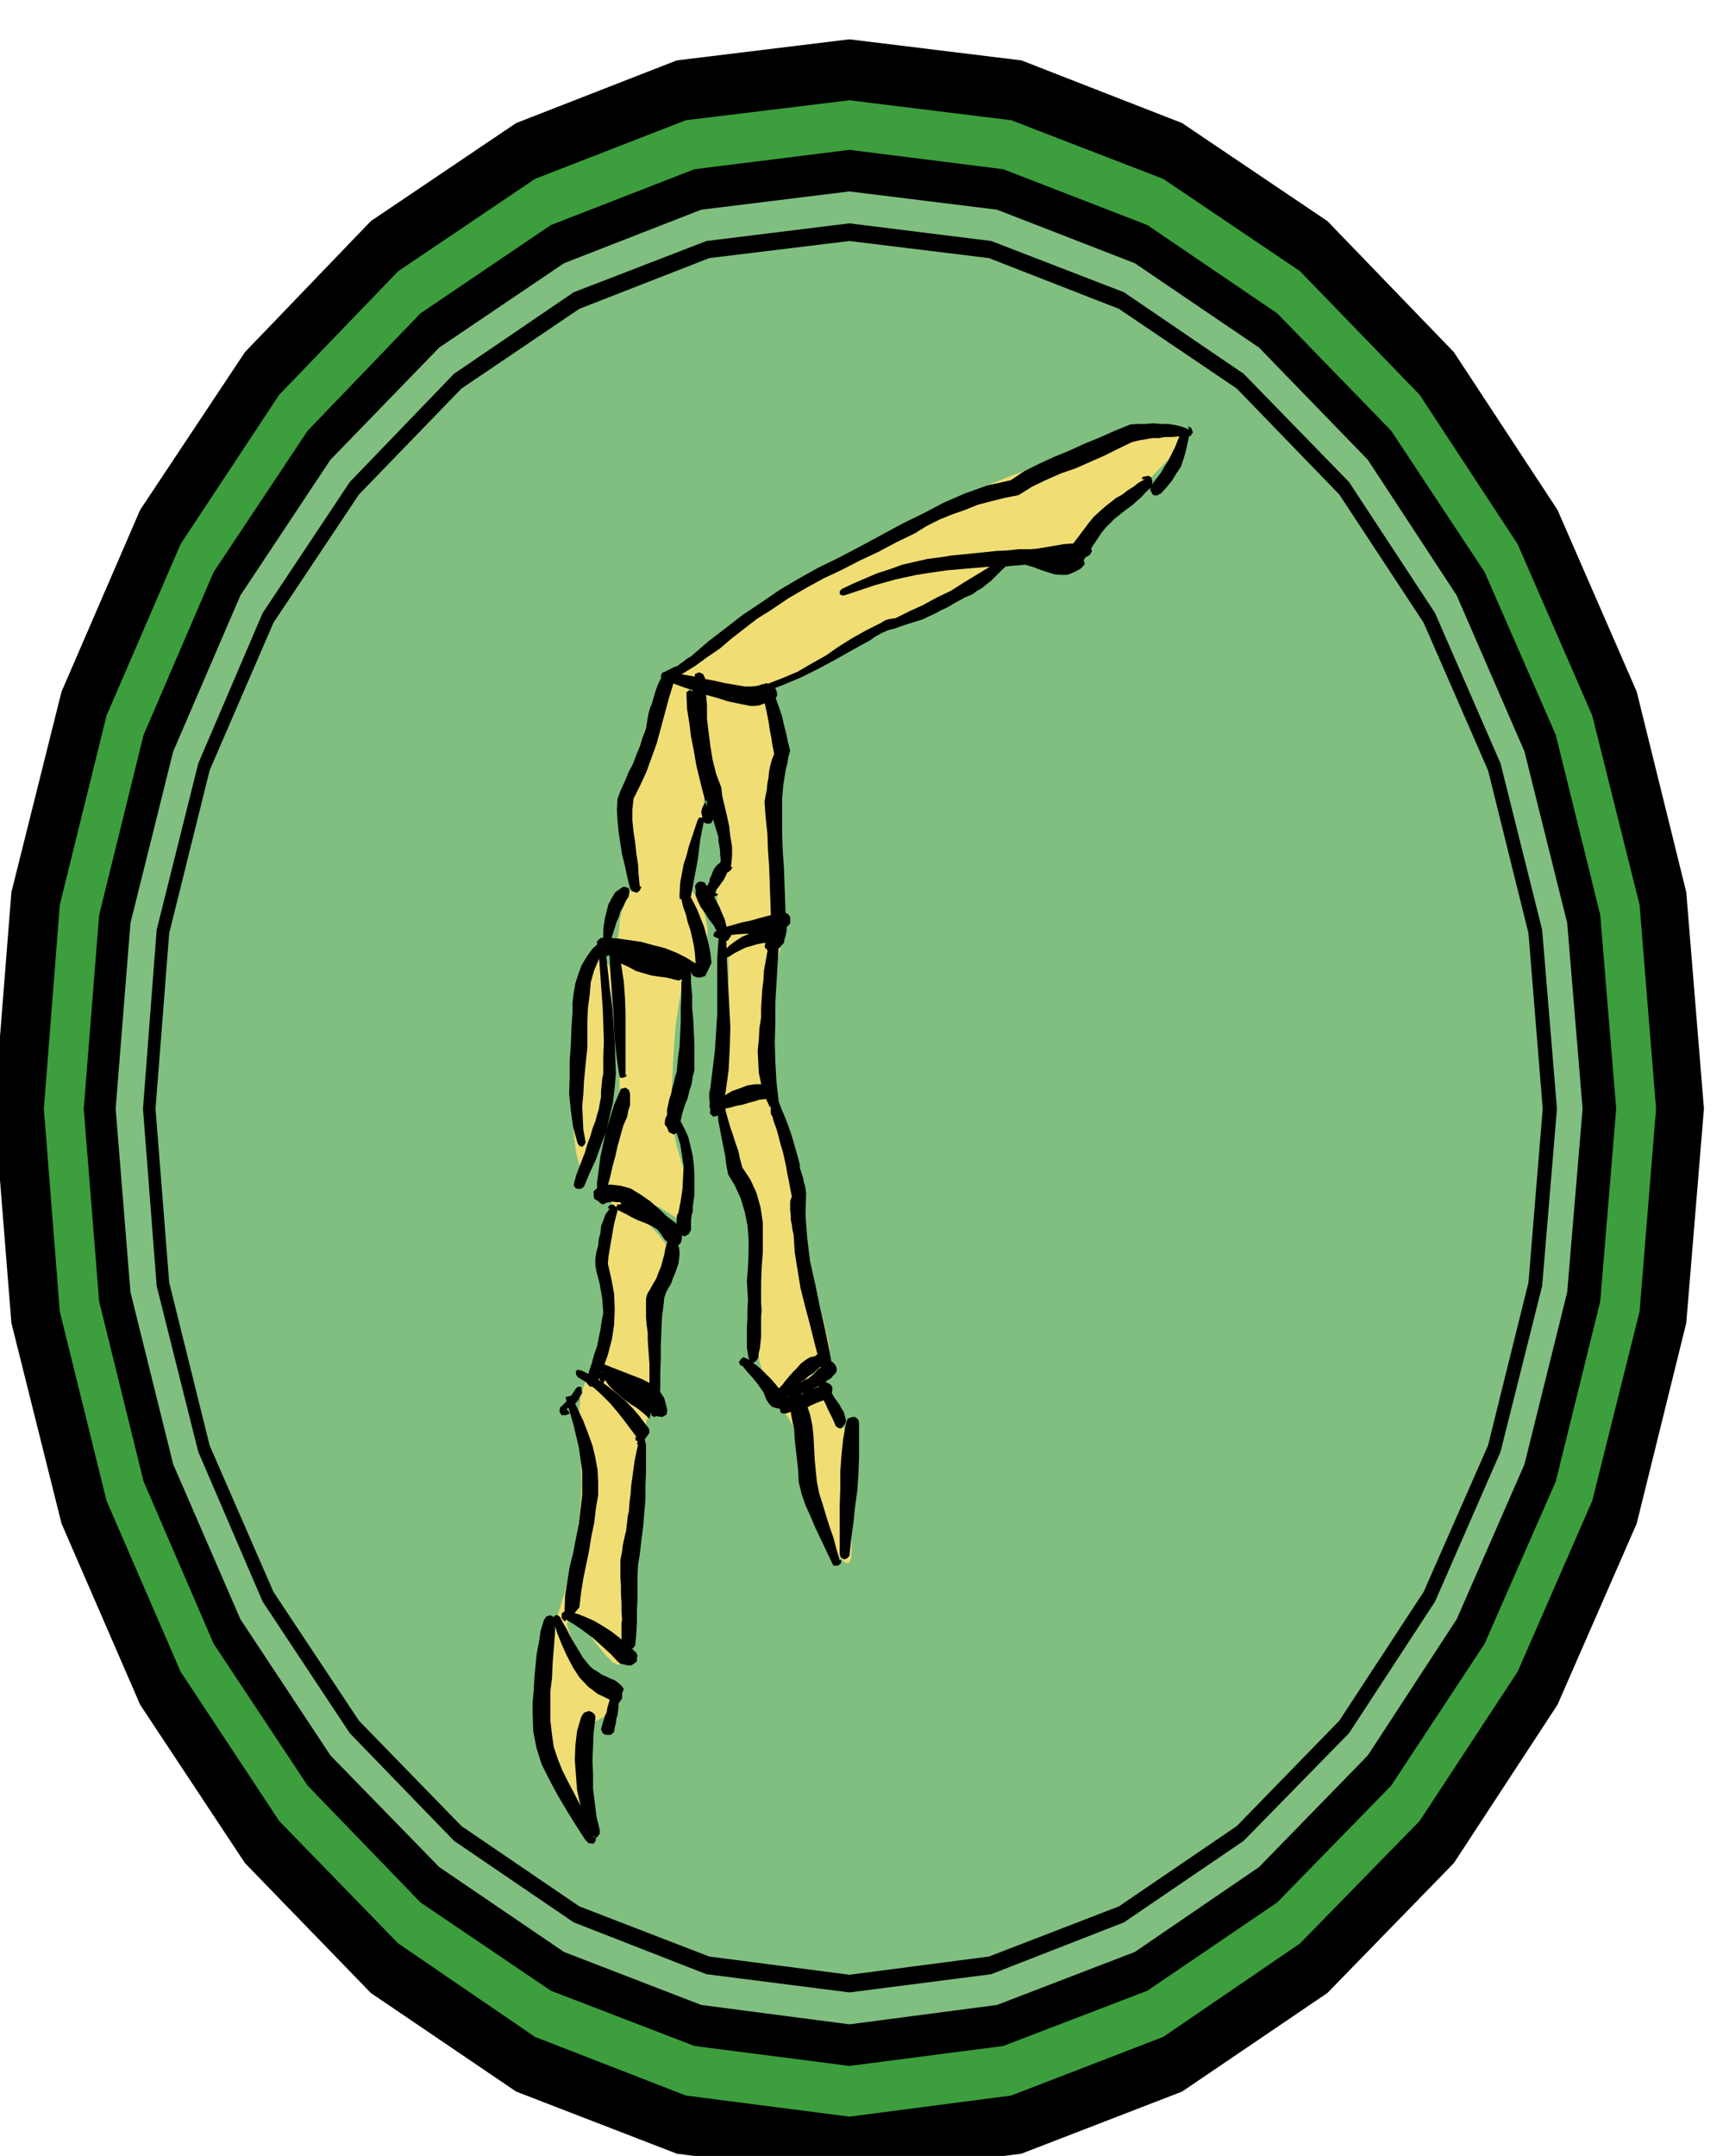 <svg xmlns="http://www.w3.org/2000/svg" width="490.455" height="611.485" fill-rule="evenodd" stroke-linecap="round" preserveAspectRatio="none" viewBox="0 0 3035 3784"><style>.brush1{fill:#000}.pen1{stroke:none}.brush3{fill:#80bf80}</style><path d="m1491 69-303 37-282 110-255 172-221 230-184 277-138 319-88 352-30 380 30 376 88 352 138 318 184 278 221 228 255 173 282 109 303 39 302-39 282-109 255-173 222-228 182-278 139-318 87-352 31-376-31-380-87-352-139-319-182-277-222-230-255-172-282-110-302-37z" class="pen1 brush1"/><path d="m1491 176-287 35-265 103-240 162-209 217-173 262-130 301-82 332-28 358 28 356 82 332 130 300 173 262 209 215 240 164 265 103 287 37 284-37 267-103 240-164 210-215 172-262 131-300 83-332 29-356-29-358-83-332-131-301-172-262-210-217-240-162-267-103-284-35z" class="pen1" style="fill:#3d9e3d"/><path d="m1491 263-272 34-252 98-229 155-198 206-165 248-123 286-78 316-27 340 27 338 78 316 123 285 165 249 198 205 229 155 252 97 272 35 270-35 253-97 228-155 200-205 164-249 125-285 78-316 28-338-28-340-78-316-125-286-164-248-200-206-228-155-253-98-270-34z" class="pen1 brush1"/><path d="m1491 336-260 32-241 94-219 148-191 197-158 238-118 274-75 301-26 326 26 322 75 302 118 272 158 239 191 196 219 149 241 93 260 34 259-34 242-93 218-149 191-196 156-239 119-272 75-302 27-322-27-326-75-301-119-274-156-238-191-197-218-148-242-94-259-32z" class="pen1 brush3"/><path d="m1491 392-251 31-233 90-210 143-183 190-153 230-113 264-73 292-24 314 24 311 73 291 113 263 153 231 183 189 210 143 233 91 251 32 249-32 233-91 210-143 185-189 151-231 115-263 73-291 26-311-26-314-73-292-115-264-151-230-185-190-210-143-233-90-249-31z" class="pen1 brush1"/><path d="m1491 423-246 30-228 89-207 140-180 186-150 225-112 259-71 286-24 308 24 305 71 286 112 257 150 226 180 185 207 141 228 88 246 32 245-32 228-88 207-141 180-185 148-226 113-257 71-286 25-305-25-308-71-286-113-259-148-225-180-186-207-140-228-89-245-30z" class="pen1 brush3"/><path d="m1278 1676 1 19v23l-4 26-3 29-5 30-4 33-3 34 1 36v12l2 15 3 15 5 15 4 14 5 15 4 14 5 13 9 43 10 42 8 39 7 39 5 35 3 34 1 32-1 30-3 27 1 25 4 24 7 22 7 20 10 19 11 17 13 17 11 18 10 24 8 26 9 30 7 28 7 29 7 25 9 22 9 18 9 17 8 14 9 8h6l4-8 1-20-2-32-4-38-1-33v-56l-2-25-4-23-8-22-11-21-11-19-3-11v-10l4-8 3-12 2-17-2-24-7-34-13-47-13-56-14-64-13-66-14-69-12-66-12-62-8-52-6-45 1-35 3-29 7-25 7-23 7-23 5-25 2-28-3-30-3-28-4-27-3-27-4-30-1-33v-37l4-41v-41l-2-32-5-27-3-20-2-18 4-14 11-13 22-11 26-13 27-14 27-16 28-15 28-17 32-16 33-16 37-14 33-15 29-15 24-16 23-14 22-13 24-9 26-6 32 1 29-1 23-5 17-11 16-13 14-19 17-22 21-25 29-27 27-28 20-21 13-16 7-12 3-9 1-4-1-3-44 1-55 9-63 16-67 22-70 25-67 27-63 27-53 27-53 27-53 32-54 33-51 35-50 34-45 33-41 31-32 28-28 26-22 27-18 28-13 30-10 30-6 34-5 34-2 38-1 32 3 24 3 19 3 17v15l-2 19-9 23-14 33-1 2-1 6-2 9-1 14-2 14-2 18-2 18v20l-3 4h-3l-4-5-4-6-6-7-5-4-6-1-5 5-9 15-8 22-8 25-6 29-6 29-4 29-2 28 1 25 1 55 3 45 4 35 6 23 6 9 7-4 7-19 8-35 6-46 6-45 4-44 5-40 2-36 3-27 1-18 1-5v6l2 18 3 26 3 33 3 34 3 34 1 31 2 26-2 21-3 22-5 22-5 22-6 19-2 18-1 15 4 12 3 11 1 15-1 18-1 22-3 24-2 29-1 31 1 35-2 33-5 30-9 25-8 24-10 20-8 21-6 21-2 23v26l2 31 1 36 1 40-3 42-5 46-10 48-12 51-15 48-11 45-8 42-3 42v40l7 40 12 40 18 42 17 35 15 27 10 18 8 11 4 2 2-5v-12l-2-17-4-24-3-26-3-29-1-27-1-26 3-22 6-16 11-7 11-6 11-5 7-6 5-6v-9l-5-11-12-14-17-16-20-21-15-21-12-21-7-17-4-14 3-7h8l14 11 15 16 15 19 13 16 13 13 10 4 9-6 6-20 3-36v-47l1-45v-44l2-41v-41l4-37 4-35 8-30 7-28 7-25 5-24 5-24 2-27 3-30 1-36 1-41 2-39 6-27 7-18 5-13v-12l-5-12-14-18-23-24-26-26-17-16-9-9v-2l6 2 12 5 16 7 23 8 21 8 16 10 12 8 10 7 6 2h4l3-8 4-13-1-20-3-20-6-23-7-23-8-27-6-29-4-33 1-35 2-39 2-39 3-37 5-34 5-30 8-23 10-16 13-7 1-3 4-8 5-13 4-15 1-20-4-23-10-25-18-27-2-7 1-10 3-14 6-16 5-19 5-21 4-24 3-24 1-29 1-26-1-24v-19l-2-18v-11l-1-8v-2l2 6 6 17 7 24 10 31 8 32 9 32 4 28 1 23-5 16-5 15-6 14-3 18-3 22 2 28 6 37 12 49z" class="pen1" style="fill:#f0de75"/><path d="m2088 754-13-5-12-3-13-2h-12l-14-1-13 1h-14l-13 1-27 11-27 12-27 11-26 12-27 11-26 12-26 13-24 16-41 9-39 14-37 16-36 19-37 18-37 20-37 20-36 19-37 18-34 19-34 20-32 22-33 22-31 24-30 23-30 26-7 4-6 5-6 4-5 4-6 2-6 3-6 3-6 3-3 5 1 6 4 5 7 1 23-14 23-14 22-16 22-15 21-18 22-17 22-17 24-15 31-21 31-18 31-17 32-15 31-16 32-15 32-17 33-16 21-13 22-11 22-9 23-8 22-9 23-6 24-6 25-5 24-15 25-12 25-11 26-9 25-11 25-11 24-12 25-12 12-3 12-2 11-2h12l11-2h12l12-1 13 2 8-3 4-6-3-8-6-3 3 6z" class="pen1 brush1"/><path d="m2074 759-6 12-5 13-6 12-6 12-7 11-7 12-8 10-8 11-2 8 5 9h2l4 1 4-2 4-2 10-11 9-11 8-13 8-12 5-15 4-14 3-14 3-14-1-6-5-2-8-1-3 6h3z" class="pen1 brush1"/><path d="m2010 841-11 6-9 7-11 7-9 7-11 6-10 8-9 7-9 8-11 10-9 11-9 12-9 12-9 12-7 12-9 13-7 13-4 1-1 4-1 4 3 5 6 3h8l7-2 7-4 6-6 5-5 6-10 6-9 6-10 6-9 6-9 6-9 7-9 8-8 9-9 9-7 10-8 10-7 9-8 9-8 8-9 9-8 2-9-2-8-5-3-5 1-5 1-2 4h6z" class="pen1 brush1"/><path d="m1482 1045 18-6 18-6 18-6 18-5 18-5 18-4 19-4 19-3 34-5 35-3 35-3 35-1 34-3 35-3 34-4 36-6 7-4 4-7-4-8-7-3-13-2h-13l-12 1-12 2-12 2-12 2-12 2-12 1h-20l-19 2-20 1-19 2-20 2-20 2-20 2-19 3-23 3-22 5-22 5-22 8-22 7-21 9-21 9-21 10-3 4v5l4 2h4z" class="pen1 brush1"/><path d="m1802 992 11 3 13 5 12 4 13 4 12 1 12-1 11-4 11-6 4-4 3-4-1-5-3-4-4-6-4-2-5 1-4 4-9 3-8 3h-10l-10 1-11-2-9-1-10-2-8-2-6 1-3 5-1 4 4 4zm-42-11-23 14-23 14-23 14-22 14-25 12-24 13-24 11-24 12-7 1-6 1-6 2-6 4-26 13-25 14-24 15-23 16-25 14-24 14-26 11-26 10-10 1-9 3-9 2-9 3-9 2-8 3-8 2-8 3-5 2-1 7 4 2h4l32-7 32-9 31-12 31-13 30-15 30-16 30-17 31-17 10-7 11-6 11-5 12-3 11-4 12-4 13-4 13-4 10-5 11-5 11-6 11-5 10-6 11-6 11-6 12-5 8-6 9-5 7-6 8-6 7-7 7-7 7-7 8-7 4-6-1-8-8-3-6 3 3 3z" class="pen1 brush1"/><path d="m1336 1208 3 14 4 15 3 14 3 15 2 14 3 15 2 14 3 14-4 10-3 11-2 10-1 11-2 10-1 11-2 10-2 11 2 28 3 28 1 28 2 28 1 27 1 29 1 28 3 29-1 4-1 5-2 5-2 5v-3l-6 6-2 8 5 6h9l6-2 6-2 4-5 4-4 1-6 2-6 1-6 1-5-2-28-1-27-1-28-1-27-2-28-1-27v-66l1-12 1-12 2-12 2-13 3-12 2-12 3-11-4-15-3-15-4-15-3-14-5-15-5-14-7-14-6-13-4-3-4 1-6 4v7-3z" class="pen1 brush1"/><path d="m1264 1646 13-4 15-2 15-1h15l14-2 15-1 14-3 14-4 4-4 4-4v-12l-4-5-4-2-5-1-4 3 6-3-15 3-15 4-15 4-14 4-15 3-14 4-14 4-13 5-7 4-2 7 6 3 6 2v-2z" class="pen1 brush1"/><path d="m1278 1637-3-12-3-12-5-11-4-10-6-11-5-10-6-9-5-9v3l-4-7-7-2-6 2-3 4-1 3 1 5v10l4 11 5 10 8 11 6 10 8 10 6 11 6 12 5 5h9l2-4 3-4v-9l-5 3z" class="pen1 brush1"/><path d="m1255 1567 3-6 4-5 4-6 4-5 3-6 3-6 2-6 2-5 2-8-4-6-9-1-5 7-6 5-4 5-3 6-2 6-3 6-1 6-3 6-1 7-1 8 7 6 7-1 7-4-6-3z" class="pen1 brush1"/><path d="m1283 1522 2-18v-18l-3-18-2-18-4-18-4-17-4-17-2-16-9-24-6-24-4-24-3-24-3-24v-24l-2-24-1-23-4-8-7-3-7 3-1 8-6 35v35l3 35 6 35 8 34 10 34 10 34 11 36v6l1 6 1 6 1 7v6l1 7v7l1 8 3 5 9 4 5-4 3-5h-3z" class="pen1 brush1"/><path d="m1205 1219 1 25 4 25 3 24 5 25 4 24 6 25 6 24 7 25v-12l-4 6-4 7-2 8 2 10v7l8 4 7-1 4-7 3-5 4-4 2-6 3-5 2-16-10-23-7-23-7-23-6-22-6-24-4-24-6-24-4-23-2-4-4-1-5 4v4z" class="pen1 brush1"/><path d="m1224 1441-5 15-5 15-5 15-4 16-5 15-3 16-3 16-1 18v7l6 4 8-1 6-4 3-17 3-16 3-16 3-16 2-17 2-16 3-16 3-15-1-6-1-3h-6l-3 6z" class="pen1 brush1"/><path d="m1196 1578 3 13 5 14 3 13 5 15 3 13 3 14 2 15 1 15 6-2-2 1-4 1-6 6-2 8 1 5 3 4 5 2 5 1 5-1 6-2 11-23-2-17-3-16-4-15-4-15-6-15-6-15-7-14-7-13-6-4-5 1-6 3v8h3z" class="pen1 brush1"/><path d="m1224 1693-19-12-18-9-20-8-20-5-22-6-21-3-21-3-21-1h-7l-4 3-3 3v10l3 6 4 4 7 2-3-3 19 3 21 4 20 2 21 3 19 3 20 5 18 6 19 10 7 1 7-4-1-7-5-4z" class="pen1 brush1"/><path d="m1073 1648 3-10 3-9 3-10 4-9 3-10 5-9 4-9 6-9v-4l1-4-1-4v-2l-9-3-5 3-10 7-6 10-6 11-3 12-3 12-2 12-1 11v12l2 7 6 4 5-3 4-6h-3zm50-92-2-20-1-19-3-19-2-19-3-20-2-19v-19l2-19 12-24 11-24 9-25 9-25 7-26 7-26 7-26 8-26-1-5-2-5-3-3-2-1-9-1-5 6-5 10-4 11-3 10-3 11-4 10-3 11-2 12-2 12-6 16-5 16-6 15-6 16-8 15-6 15-7 15-6 16-1 19 1 20 2 20 3 20 3 19 5 20 4 19 5 20 3 5 9 3 5-4 3-7h-3z" class="pen1 brush1"/><path d="m1053 1654-13 11-10 14-9 15-6 16-5 16-3 17-2 17v17l-2 28-1 29-2 28v30l-1 28 3 29 4 29 8 29 3 4 5 2 4-4 2-4-4-22-1-21-1-21 2-21 1-21 2-21 2-20 2-19v-47l1-23 3-22 2-23 6-21 9-21 12-20v-6l-2-5-9-1-5 4h5z" class="pen1 brush1"/><path d="m1050 1660 2 27 2 27 2 28 2 28 1 28 1 29-1 28v29l-2 10-1 11-1 10v11l-2 10-2 11-3 10-3 11-5 13-4 14-5 13-4 14-5 13-5 13-5 13-4 14-1 6 4 5 8 1 6-4 10-24 11-24 9-25 9-24 6-26 6-25 3-26 2-25-1-29-1-28-2-29-2-28-4-29-3-28-3-28-3-28-2-5-4-1-6 3v6z" class="pen1 brush1"/><path d="m1067 1676 11 7 12 8 13 6 13 7 13 4 14 4 13 2 15 2 20 5 7-3 4-5 2-8 3-6-4-7-7-3-5-2 5 1-36-3-12-3-12-2-11-2-10-2-11-3-10-3-9-3-9-2h-9l-3 6-1 5 4 3v-3z" class="pen1 brush1"/><path d="m1199 1704-3 21v23l-1 21v23l-1 22-1 22-3 22-2 23-3 9-2 10-3 10-2 10-3 9-2 9-2 9v10l-3 6-1 6v5l4 5 3 8 8 4 3-1 4-2 2-4 2-5 2-13 3-13 4-13 5-12 3-13 4-12 2-13 3-12v-45l-1-21-1-21-2-22v-22l-2-22v-21l-3-6-5-2-5 2-1 6z" class="pen1 brush1"/><path d="m1182 1971 6 18 6 19 3 19 3 20-1 20-1 20-3 20-4 21-3 6v16l3 9v3l2 4 3 2 6 2 7-4 4-7v-17l1-9 2-7v-8l1-7 1-7 1-7v-35l-1-17-2-16-4-18-4-16-7-15-8-15-4-3-4 1-4 1 1 7z" class="pen1 brush1"/><path d="m1188 2148-16-12-15-14-16-14-16-11-18-11-18-5-19-2-20 7h3-5l-3 2-3 3v6l1 7 7 4 4 4 5 2 5-3 6-1 6-1 6 1h6l6 3 6 2 6 5 8 5 8 6 9 5 9 6 9 5 9 5 9 5 10 5h9l4-2 3-1v-10l-3-5-2-2v6z" class="pen1 brush1"/><path d="m1062 2103 4-19 5-18 4-18 5-18 4-18 5-18 5-18 7-16 2-11 3-9v-20l-2-7-6-4-8 2-3 7-9 21-7 23-7 22-5 23-5 23-3 23-3 23v24l1 6 7 2 5-2 3-3h-2zm36-216v-110l-1-27-2-27-4-26-4-26-4-7-7-2-7 3 1 9 1 26 2 27 2 27 2 27 1 26 2 27 3 26 4 27 1 4 4 1 6-2 3-3h-3zm-28 235-7 9-4 11-4 10-1 12-3 11-1 11-3 11-2 12v11l2 12 3 11 3 12 2 12 2 12 1 13 1 13-3 14-2 15-3 14-3 15-5 14-4 15-5 15-3 15-1 6 6 6 6-1 6-5 10-25 9-25 7-27 4-26 1-27-1-27-5-27-6-26 1-12 2-12 2-12 2-11 2-12 2-11 3-12 3-11-3-7-5-4-6 1-3 5 3 2z" class="pen1 brush1"/><path d="m1053 2406 8 5 9 5 10 5 11 6 9 5 10 6 9 6 10 9 3 5 5 6 5 7 7 8 5 7 9 1 3-2 4-2 1-5v-5l-5-19-9-14-14-11-15-8-18-7-18-7-18-7-15-6-6-2-3 5-1 4 4 5z" class="pen1 brush1"/><path d="m1157 2481 1-25 1-24v-24l1-24v-24l1-24 1-24 3-24 1-10 3-9 4-8 5-8 3-9 4-9 3-9 3-8 1-9 1-9-1-10-4-9-3-6-6-2-6 2-2 6-3 10-2 11-3 11-3 11-4 9-4 11-6 10-6 11-3 4-2 6-1 5v32l1 13 2 14v13l1 14 1 14 1 14v64l1 11 2 12 1 4 5 2 4-2 4-4z" class="pen1 brush1"/><path d="m1087 2125 6 3 8 4 7 4 8 4 7 3 8 3 7 3 8 4 8 5 7 9 6 9 10 8 2 3 4 1 5-1 5-3 3-5 1-5v-6l-1-4v3l-10-15-11-11-14-9-13-5-15-6-15-4-15-5-13-4v6h-6l-3 6 1 3 5 2zm-73 292 15 9 15 11 13 12 14 14 11 13 12 15 12 16 12 16-3-1v-1l1 7 7 4 7-2 4-7 4-5 2-4-1-7-5-6-12-16-12-14-14-14-13-11-15-12-14-10-16-10-16-8-7-2-4 2v6l3 5z" class="pen1 brush1"/><path d="m1120 2535-3 14-3 15-2 14-2 15-2 14-1 15-2 15-1 15-2 9-1 9-1 8-1 9-2 8-2 9-2 9-1 10-3 15v30l1 16v14l1 15v15l1 15-1 5v28l1 6 3 6 2 5 7 3 7-3 4-5 2-21 1-20v-20l1-19v-41l1-20 3-19 3-25 3-24 2-24 2-24v-24l1-24v-48l-2-7-6-2-6 2-2 7h2zm-109-98-4 6-4 6-5 5-4 6-8 8-3 2-1 8 4 6h7l7-3-2-4-2-2-1-2 2-2 2-2 6-2 5-4 5-5 3-7 4-6-1-6-1-5h-6l-3 3z" class="pen1 brush1"/><path d="m994 2459 6 19 6 20 5 21 5 21 3 21 3 21v42l-3 25-3 26-5 25-5 26-6 24-4 25-4 25-1 26v8l6 4h7l4-6 4-5 5-6 3-26 4-25 5-24 5-24 4-25 5-24 3-25 4-24v-23l-1-21-4-22-5-21-8-22-8-21-10-21-9-20-4-3-4 1-4 1 1 7z" class="pen1 brush1"/><path d="m994 2843 12 7 12 8 11 8 12 9 10 9 11 10 11 10 11 12 5 4 9 2 4 1h6l5-3 5-4v-5l1-5-2-5-2-2-14-13-13-11-14-11-14-9-15-9-15-7-15-6-15-4-9-1-5 4v8l5 6 3-3zm-22 3 6 20 8 20 9 20 11 21 11 17 15 16 17 13 21 10 2 3 5 3h10l2-4 3-4v-9l3-8-4-5-4-4-8-6-8-3-8-4-7-3-7-5-7-4-6-5-5-6-8-10-6-10-6-10-6-10-6-11-5-10-6-10-5-10-4-3h-4l-4 4 1 7z" class="pen1 brush1"/><path d="m1073 2978-3 6-2 7-2 7-1 7-3 6-2 7-2 6-2 7-1 4 2 5 2 3 5 2h8l6-5 1-8 2-7 1-8 2-7 1-8 1-7v-8l1-6-3-8-6-4-5 3-3 6h3zm-20 235-6-25-3-24-3-25v-24l-1-25 1-25 1-24 3-24v-5l-2-4-4-3-5-2-9 3-5 8-7 24-3 25-1 26 2 27 2 26 6 27 7 25 10 25 6 4 6 2 5-7v-7 2z" class="pen1 brush1"/><path d="m1042 3225-2-9-1-8-11-21-10-20-11-21-10-19-10-20-8-20-7-21-3-21-3-26v-50l3-24 1-25 2-25 2-25 1-24-3-8-6-3-7 2-4 6-6 19-3 21-4 20-2 21-2 21-1 21-2 21v22l1 30 6 30 9 28 14 28 14 26 16 27 16 26 17 26 5 5 9 1 3-4 1-3v-5l-1-2-3 3zm238-1546 9-6 10-5 10-5 11-3 10-3 11-2h11l12 2 8-2 4-7-3-8-6-3-14-4-13-1-13 2-12 5-12 5-11 7-11 8-9 9-4 3 1 8 5 2 6-2z" class="pen1 brush1"/><path d="m1353 1654-6 16-3 17-3 17-1 17-2 16-1 16-1 16v17l-3 19-1 20-2 19 1 20 1 19 4 19 5 19 9 19 6 6h6l5-5v-7l-4-35-2-35-1-35 1-34v-35l2-34 2-35 2-34-3-7-5-2-7 1-2 5h3zm-92-3-2 32v97l-2 31-2 32-4 33-4 33-2 9v10l1 9 1 11-1 6 6 6 8-2 6-4 8-39 5-37 2-39 1-37-2-38-2-38-2-38-1-37-3-4-6-1-4 1-1 4z" class="pen1 brush1"/><path d="m1261 1948 10-2 11-2 10-3 11-2 10-3 11-3 10-3 11-1h-3l8-1 6-5v-8l-6-6-13-6h-12l-13 2-13 5-14 5-12 7-13 6-11 6-4 6 2 8 3 3h8l3-3zm92-8v15l3 5 2 8 3 8 3 9 3 11 3 12 4 13 3 13 3 14 2 12 3 14 2 12 3 14-3 8v16l1 9v8l2 9 1 8 2 9 2 31 5 31 5 31 8 32 8 30 8 32 8 31 9 32 2 4 6 1 6-4 3-7-7-40-8-39-9-39-8-39-9-40-5-40-3-40 1-40-1-7-1-6-2-6-1-6-2-7-2-6-2-6v-6l-4-15-4-14-4-14-4-13-5-14-5-13-6-14-5-13-4-4-7-1-6 5v9l3-3z" class="pen1 brush1"/><path d="m1261 1937-1 15 1 16 3 15 3 16 3 15 3 15 2 16 3 16 12 20 10 22 7 23 5 24 2 24v25l-1 24-2 26 1 16 1 17-1 16v17l-1 16v34l3 18 2 6 6 3 5-3 4-6 1-9 2-8 1-10 1-9v-36l1-11-1-13v-36l1-27 2-26v-52l-4-27-7-25-11-24-14-21-4-15-3-14-5-14-4-13-5-14-4-14-4-14-2-14-2-5h-4l-6 1-2 7 3-3z" class="pen1 brush1"/><path d="m1303 2397 8 10 10 11 4 5 5 6 4 6 5 7 2 3 2 6 2 5 3 5 3 4 4 4 6 2 9 2h4l5-1 3-4 2-3v-11l-4-4-4-2-8-10-7-9-8-9-7-7-8-8-8-7-8-6-8-6-9-4-5 4-3 5 3 6h3z" class="pen1 brush1"/><path d="m1362 2453 13-1 14-2 13-3 14-3 12-7 13-6 11-8 11-9 4-4 2-5-1-6-3-5-4-4h-5l-6-1-4 3v5l-10 6-8 9-5 4-5 4-6 2-5 3h-7l-6 2-7 2-6 3-7 2-6 2-6 1-6 2-5 3-1 9 3 4 9 1v-3z" class="pen1 brush1"/><path d="m1381 2442 7-6 8-5 8-5 9-5 7-6 8-5 7-7 8-6 3-4 1-3v-5l-1-2-7-6-7 1v2l-10 2-8 5-8 6-7 8-7 7-7 8-6 7-6 8-5 5 2 6 6 2 8-2h-3zm-2 39 9-3 10-3 9-3 10-2 8-4 9-4 8-3 9-3 5-4 4-7 1-5v-5l-3-5-4-2-5-3h-5l-5 3-2 6-9 3-8 3-8 4-7 5-9 4-7 5-9 4-7 5-4 3 1 9 4 2h7-2z" class="pen1 brush1"/><path d="m1443 2448 2 6 2 6 3 6 3 7 3 6 3 6 3 6 3 7 2 5 4 3 3 1h3l2-2 3-4 2-4 1-4-2-8-2-7-4-6-3-6-5-7-5-7-4-7-3-6-6-3-8 1-4 5 1 6h3zm48 283 3-29 4-29 3-29 4-29 2-30 1-29v-58l-1-5-2-3-4-3h-5l-8 3-3 8-5 28-3 29-2 28v30l-1 28v87l2 6 6 3 5-2 4-4z" class="pen1 brush1"/><path d="m1474 2739-6-21-5-19-7-20-6-19-6-20-6-19-4-20-2-19-2-21-1-20-1-20-2-19-4-19-6-18-8-17-10-14-6-8-8-1-6 6 1 8 4 16 4 17 3 18 4 18 1 18 2 18 2 18 2 18 1 21 5 21 7 20 9 20 8 19 10 21 9 19 10 21 3 6h8l5-4 1-7-3 2zm-309-1545 18 6 19 7 19 6 20 7 18 5 19 6 19 4 20 4h8l8-1 8-3 9-2 5-2 6-4 3-6v-5l-2-6-3-5-6-3h-5v3l-10-2-10 1-10 1h-10l-18-3-17-3-18-4-16-3-17-4-17-3-17-3-17-2h-8l-3 6 1 6 4 5v-3zm-103 1228 7 10 9 9 9 8 11 9 10 7 11 7 10 8 11 10 2-8 1-8-2-8-1-4-4-7-6-6-8-7-8-6-11-7-11-7-11-7-11-7-9-2-8 5-2 4 1 5 2 4 5 4 3-6z" class="pen1 brush1"/></svg>
